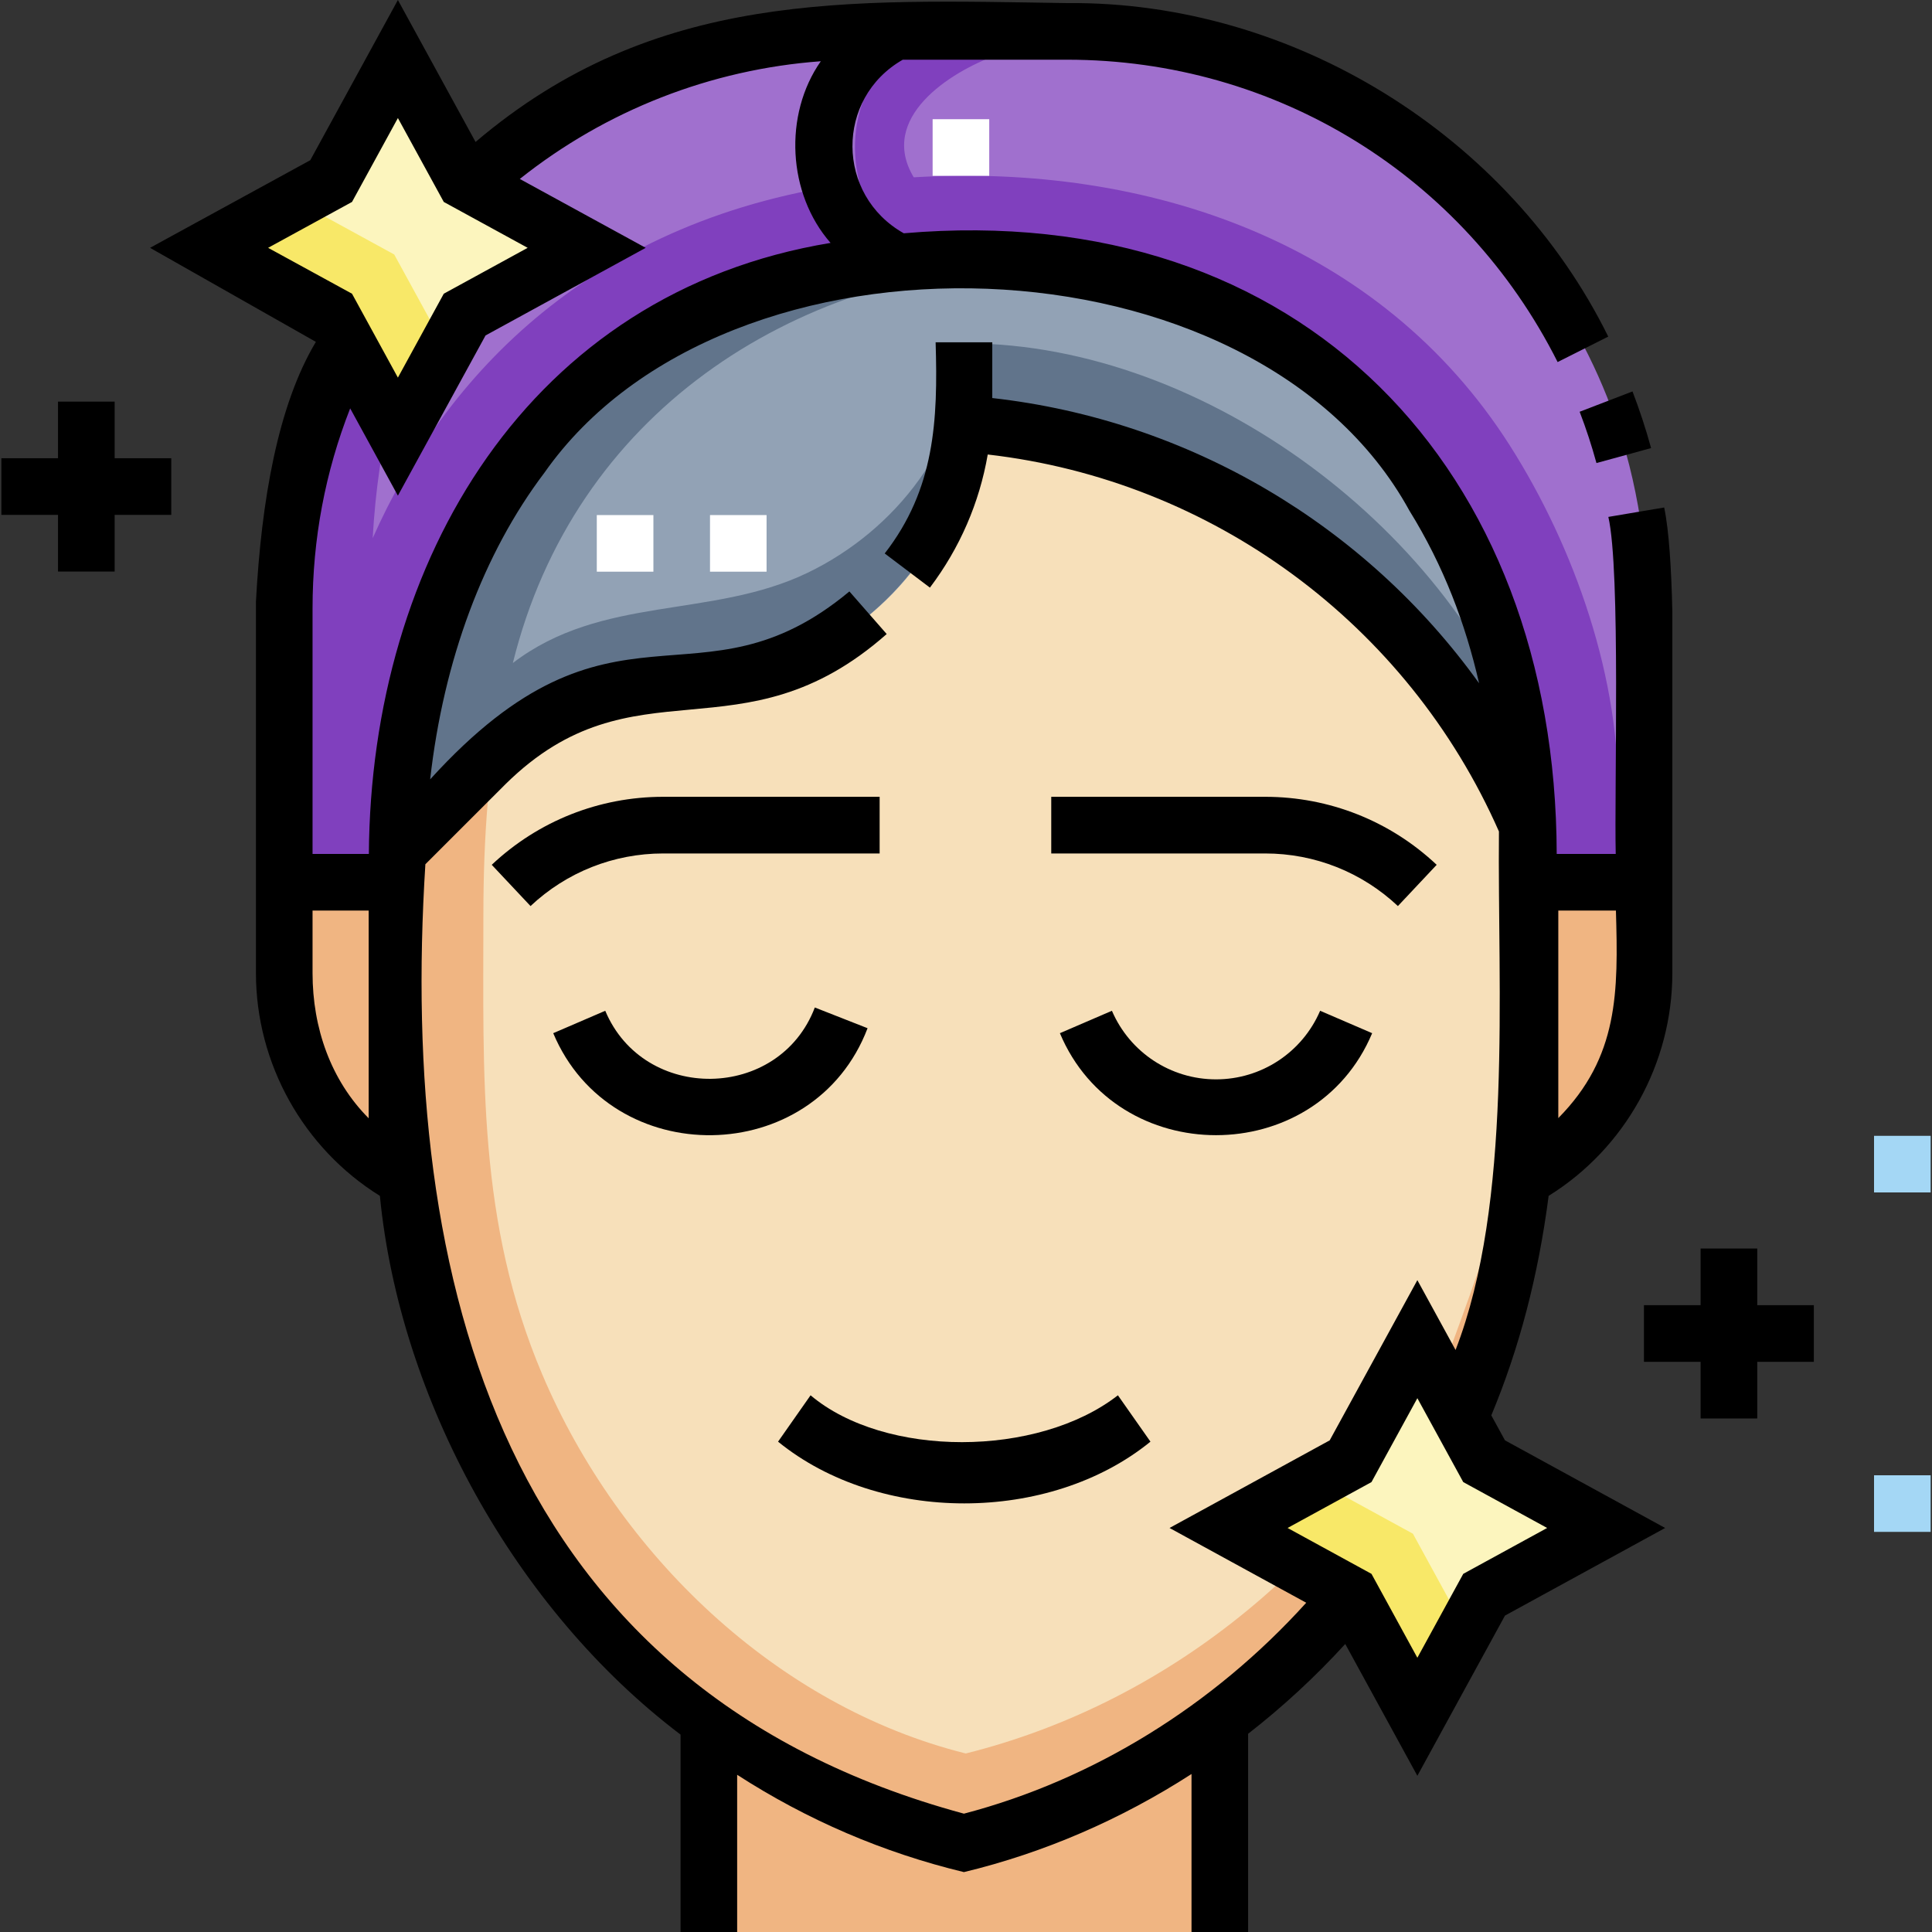 <svg width="40" height="40" viewBox="0 0 40 40" fill="none" xmlns="http://www.w3.org/2000/svg">
<rect x="0" y="0" width="40" height="40" fill="#333333" stroke="none"/>
<g clip-path="url(#clip0_1143_2912)">
<path d="M8.276 18.281H5.932V20.161C5.932 21.869 6.833 23.451 8.302 24.323L8.276 18.281Z" fill="#F0B582"/>
<path d="M31.727 18.281L31.7 24.323C33.17 23.451 34.07 21.869 34.07 20.161V18.281H31.727Z" fill="#F0B582"/>
<path d="M14.717 34.984H25.289V40H14.717V34.984Z" fill="#F0B582"/>
<path d="M29.924 30.06C29.186 31.52 28.23 32.872 27.068 34.063C25.346 35.829 23.042 37.395 19.995 38.156C16.948 37.395 14.644 35.829 12.921 34.063C9.914 30.979 8.276 26.811 8.276 22.503V17.656C8.276 17.656 7.937 5.391 19.995 5.391C32.052 5.391 31.713 17.656 31.713 17.656V22.503C31.713 23.836 31.557 25.156 31.251 26.434" fill="#F7E0BA"/>
<path d="M29.924 28.208C27.923 32.169 24.322 35.223 19.995 36.304C16.071 35.324 12.805 32.174 11.227 28.456C9.889 25.303 10.008 22.287 10.008 18.946C10.008 15.766 10.421 12.618 12.256 9.908C14.216 7.011 17.43 5.589 20.861 5.413C16.555 5.192 12.355 6.702 10.118 10.553C8.926 12.607 8.311 15.064 8.276 17.436C8.276 20.245 8.055 23.186 8.63 25.947C9.835 31.743 14.187 36.704 19.995 38.156C24.321 37.075 28.44 33.811 30.091 29.603C30.543 28.452 31.058 27.255 31.338 26.049C31.751 24.275 31.713 22.459 31.713 20.651C31.713 23.419 30.852 25.672 29.924 28.208Z" fill="#F0B582"/>
<path d="M22.631 0.687C19.203 0.552 15.491 0.402 12.375 2.031C8.095 4.27 5.962 7.969 5.962 13.309V18.281H8.306C8.162 14.031 9.865 9.259 13.629 6.982C16.967 4.962 21.738 4.833 25.279 6.39C28.106 7.632 30.014 10.122 30.96 13.009C31.51 14.687 31.814 16.511 31.756 18.281H34.11C34.11 15.288 34.475 11.988 33.581 9.093C32.105 4.306 27.635 0.877 22.631 0.687Z" fill="#A070CE"/>
<path d="M33.493 16.615C33.575 14.091 32.595 11.323 31.261 9.226C28.576 5.007 23.757 3.382 18.918 3.671C18.181 2.446 19.652 1.496 20.637 1.139L19.37 0.215C18.228 1.104 17.423 2.245 17.791 3.776C12.256 4.482 9.197 7.797 7.716 11.143C7.937 7.209 9.419 4.237 12.166 2.145C8.027 4.394 5.962 8.057 5.962 13.309V16.615V18.281H8.306C8.293 17.915 8.296 17.545 8.311 17.173H8.308C8.408 14.588 9.163 11.979 10.632 9.851C12.512 7.128 15.508 5.672 18.765 5.386C18.785 5.403 24.477 4.896 27.719 7.946C30.583 10.457 31.878 14.553 31.756 18.281H34.11C34.11 16.687 34.11 16.615 34.11 16.615L33.493 16.615Z" fill="#8040BE"/>
<path d="M20.689 5.391C17.343 5.391 14.272 6.068 11.766 8.449C9.144 10.941 8.306 14.153 8.306 17.656C8.899 17.063 9.481 16.454 10.088 15.874C11.405 14.617 12.819 14.256 14.581 14.13C17.349 13.931 19.918 11.67 20.024 8.802C25.057 8.82 30.347 12.86 31.808 17.656C31.808 14.654 31.261 11.882 29.314 9.493C27.216 6.916 24.012 5.391 20.689 5.391Z" fill="#92A2B5"/>
<path d="M31.717 15.68C30.137 11.009 24.957 7.127 20.024 7.109C19.947 9.182 18.548 10.979 16.718 11.86C14.729 12.816 12.464 12.315 10.618 13.727C11.891 8.583 16.334 5.676 21.449 5.419C17.927 5.173 14.212 6.048 11.641 8.572C9.188 10.98 8.306 14.301 8.306 17.656C8.959 17.003 10.279 15.699 10.279 15.699C12.707 13.438 14.463 14.572 16.584 13.617C18.479 12.763 19.945 10.923 20.024 8.802C25.057 8.82 30.347 12.86 31.808 17.656C31.808 16.985 31.781 16.326 31.717 15.68Z" fill="#61748B"/>
<path d="M12.356 10.664H13.528V11.836H12.356V10.664Z" fill="white"/>
<path d="M14.7 10.664H15.871V11.836H14.7V10.664Z" fill="white"/>
<path d="M19.309 2.468H20.481V3.64H19.309V2.468Z" fill="white"/>
<path d="M30.748 30.259L33.273 31.64L30.748 33.022L29.367 35.547L27.986 33.022L25.46 31.64L27.986 30.259L29.367 27.734L30.748 30.259Z" fill="#FCF5BE"/>
<path d="M29.253 31.754L27.253 30.66L25.46 31.64L27.986 33.022L29.367 35.547L30.347 33.754L29.253 31.754Z" fill="#F8E868"/>
<path d="M9.656 3.774L12.181 5.155L9.656 6.536L8.275 9.061L6.894 6.536L4.369 5.155L6.894 3.774L8.275 1.249L9.656 3.774Z" fill="#FCF5BE"/>
<path d="M8.162 5.269L6.162 4.175L4.369 5.155L6.894 6.536L8.275 9.061L9.256 7.269L8.162 5.269Z" fill="#F8E868"/>
<path d="M38.8 23.516H39.972V24.688H38.8V23.516Z" fill="#A4D7F5"/>
<path d="M38.8 30.544H39.972V31.716H38.8V30.544Z" fill="#A4D7F5"/>
<path d="M33.053 9.587L34.184 9.277C34.076 8.881 33.946 8.487 33.799 8.104L32.705 8.525C32.838 8.871 32.955 9.229 33.053 9.587Z" fill="black"/>
<path d="M17.962 21.288L16.87 20.859C16.132 22.798 13.332 22.835 12.531 20.927L11.454 21.391C12.657 24.253 16.855 24.195 17.962 21.288Z" fill="black"/>
<path d="M25.177 22.347C24.238 22.347 23.392 21.79 23.021 20.927L21.944 21.391C23.125 24.207 27.228 24.206 28.409 21.391L27.332 20.927C26.961 21.79 26.115 22.347 25.177 22.347Z" fill="black"/>
<path d="M28.942 18.759L29.745 17.905C28.781 16.997 27.52 16.497 26.195 16.497H21.765V17.67H26.195C27.22 17.67 28.195 18.057 28.942 18.759Z" fill="black"/>
<path d="M18.212 17.67V16.497H13.73C12.406 16.497 11.145 16.997 10.181 17.905L10.984 18.759C11.73 18.057 12.706 17.67 13.73 17.67H18.212Z" fill="black"/>
<path d="M16.782 28.888L16.109 29.848C18.204 31.552 21.724 31.552 23.819 29.848L23.145 28.888C21.486 30.179 18.317 30.184 16.782 28.888Z" fill="black"/>
<path d="M30.876 29.304C31.454 27.916 31.846 26.427 32.063 24.759C33.648 23.775 34.624 22.018 34.624 20.147V12.654C34.603 11.765 34.555 10.982 34.455 10.507L33.299 10.702C33.555 11.805 33.42 16.394 33.452 17.68H32.23C32.212 9.73 26.973 4.116 18.712 4.83C17.306 4.039 17.291 2.036 18.691 1.236H22.094C26.414 1.236 30.305 3.635 32.249 7.496L33.297 6.969C31.238 2.796 26.758 0.02 22.094 0.064C17.543 -0.003 13.555 -0.215 9.846 2.939L8.238 0L6.424 3.317L3.107 5.131L6.54 7.078C5.753 8.391 5.412 10.361 5.299 12.455V20.147C5.299 22.018 6.28 23.775 7.865 24.759C8.275 28.956 10.657 33.312 14.09 35.913V40H15.262V36.745C16.715 37.683 18.289 38.358 19.957 38.76C21.617 38.36 23.21 37.67 24.669 36.729V40H25.841V35.896C26.558 35.338 27.232 34.716 27.852 34.037L29.345 36.766L31.159 33.449L34.475 31.635L31.159 29.821L30.876 29.304ZM33.456 18.852C33.504 20.535 33.516 21.881 32.263 23.149V18.852H33.456ZM5.551 5.131L7.288 4.181L8.238 2.444L9.188 4.181L10.925 5.131L9.188 6.081L8.238 7.818L7.288 6.081L5.551 5.131ZM6.471 12.598C6.471 11.158 6.734 9.769 7.25 8.455L8.238 10.262L10.053 6.945L13.369 5.131L10.762 3.705C12.549 2.283 14.718 1.435 16.994 1.268C16.219 2.374 16.305 4.013 17.196 5.029C10.945 6.06 7.675 11.611 7.637 17.68H6.471V12.598ZM6.471 20.147V18.852H7.633V23.153C6.848 22.364 6.471 21.282 6.471 20.147ZM19.957 37.55C10.39 34.959 8.261 26.529 8.807 17.893L10.468 16.233C13.135 13.606 15.345 15.785 18.358 13.127L17.586 12.245C14.455 14.851 12.705 11.953 8.906 16.136C9.184 13.668 10.009 11.455 11.271 9.788C15.037 4.415 25.987 4.742 29.18 10.572C29.893 11.723 30.341 12.917 30.623 14.146C28.271 10.872 24.622 8.7 20.544 8.241V7.087H19.371C19.421 8.707 19.354 10.124 18.317 11.459L19.253 12.166C19.873 11.345 20.278 10.407 20.45 9.41C25.098 9.944 29.139 12.913 31.034 17.215C31.002 20.488 31.322 24.89 30.136 27.95L29.345 26.504L27.53 29.821L24.214 31.635L27.044 33.183C25.119 35.313 22.631 36.85 19.957 37.55ZM30.295 32.585L29.345 34.322L28.395 32.585L26.658 31.635L28.395 30.685L29.345 28.948L30.295 30.685L32.032 31.635L30.295 32.585Z" fill="black"/>
<path d="M36.382 25.849H35.209V27.022H34.036V28.195H35.209V29.368H36.382V28.195H37.554V27.022H36.382V25.849Z" fill="black"/>
<path d="M2.374 8.315H1.201V9.487H0.028V10.66H1.201V11.833H2.374V10.66H3.546V9.487H2.374V8.315Z" fill="black"/>
</g>
<defs>
<clipPath id="clip0_1143_2912">
<rect width="40" height="40" fill="white"/>
</clipPath>
</defs>
</svg>
